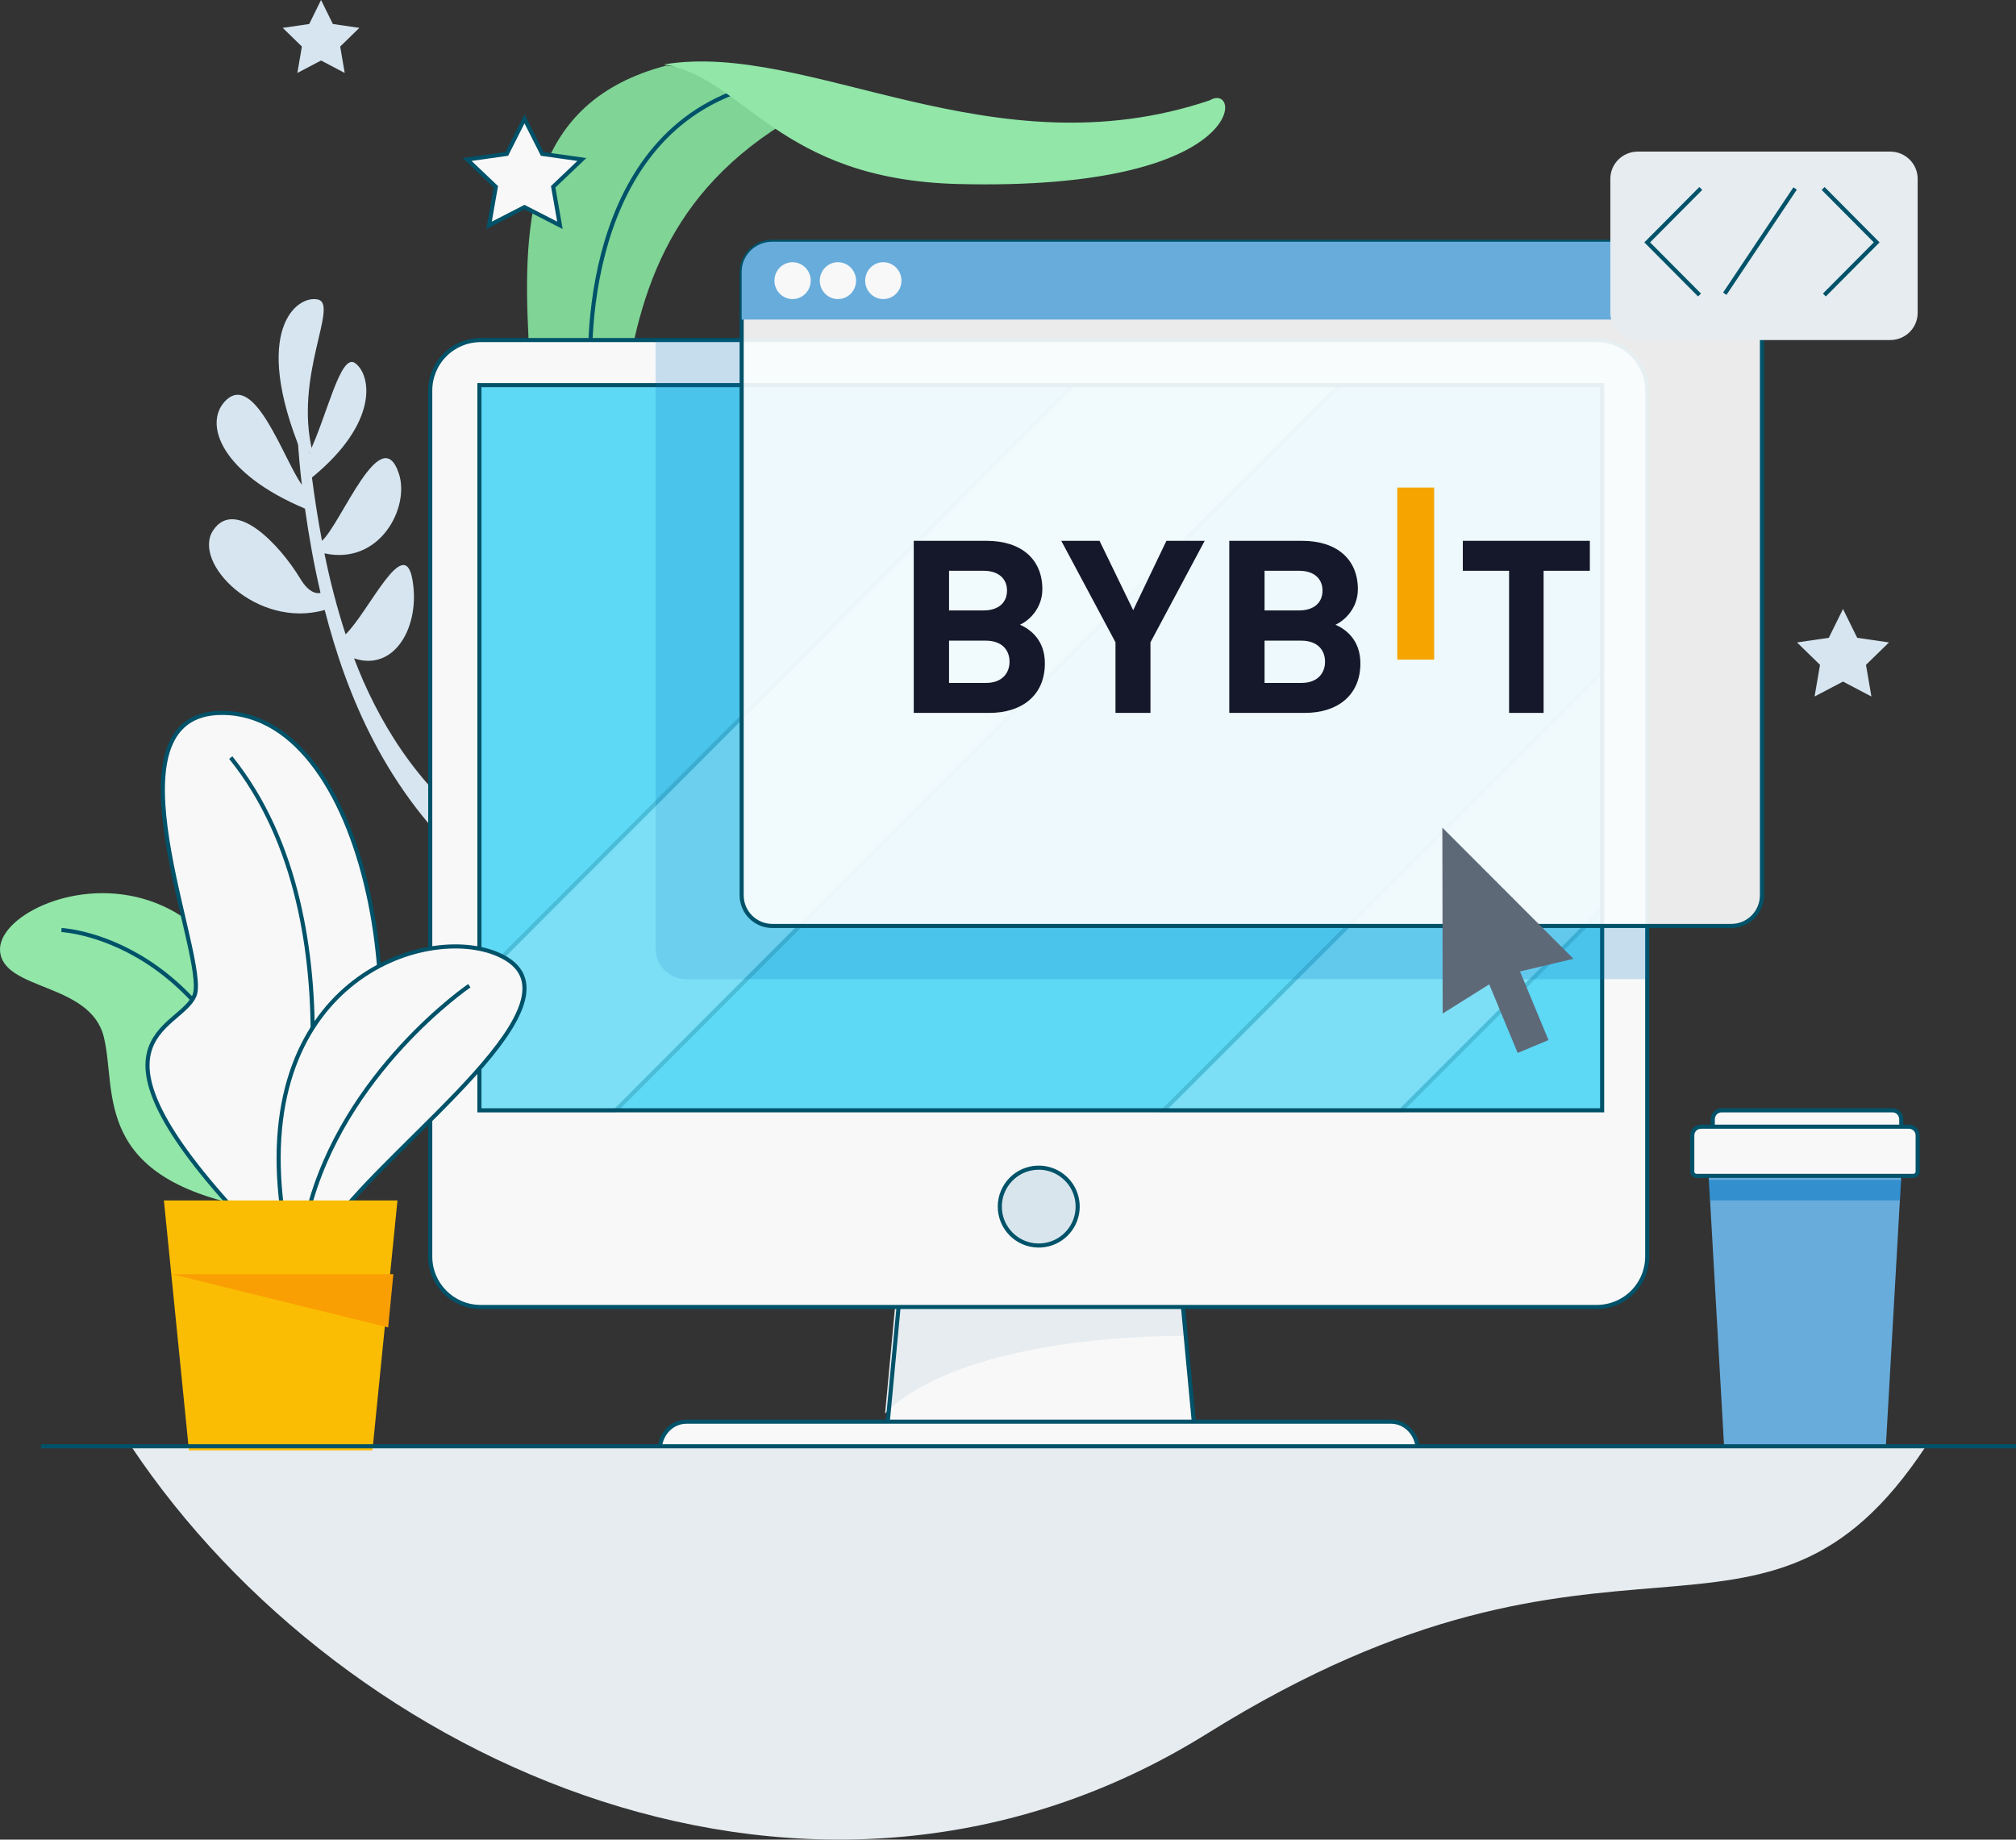 <?xml version="1.0" encoding="UTF-8"?>
<svg width="492px" height="449px" viewBox="0 0 492 449" version="1.1" xmlns="http://www.w3.org/2000/svg" xmlns:xlink="http://www.w3.org/1999/xlink">
    <rect x="0" y="0" width="492" height="449" fill="#333333" stroke="none"/>
    <title>announcement-img</title>
    <g id="advision.ai-WEB" stroke="none" stroke-width="1" fill="none" fill-rule="evenodd">
        <g id="announcement-img">
            <path d="M86.662,88.628 C83.061,86.033 79.814,101.594 75.416,110.642 C73.951,97.754 72.68,86.284 71.539,81 L71.19,81.49 C72.204,88.84 71.852,103.279 73.668,118.317 C69.331,112.387 62.135,90.474 54.981,97.867 C49.605,103.41 53.919,115.513 74.428,124.139 C75.357,130.727 76.576,137.656 78.222,144.702 C77.468,144.897 75.498,144.923 73.269,141.221 C68.256,132.906 57.341,121.405 52.001,129.474 C46.814,137.325 62.663,153.604 79.246,148.879 C84.658,169.898 94.31,193.43 115.347,212 L117,202.828 C101.862,192.076 92.002,175.536 86.409,160.689 C96.348,164.054 102.705,152.748 100.634,141.37 C98.593,130.18 90.07,149.222 84.341,154.831 C82.244,148.342 80.52,141.739 79.177,135.056 C92.687,138.029 100.017,123.878 97.379,115.708 C93.048,102.276 83.35,127.671 78.578,131.998 C77.612,126.872 76.796,121.718 76.13,116.545 C92.525,103.157 90.635,91.506 86.662,88.628 L86.662,88.628 Z" id="Path" fill="#D6E5F0" fill-rule="nonzero"></path>
            <path d="M73.772,111 C61.083,80.495 72.533,71.87 77.623,73.115 C82.715,74.362 71.705,91.807 76.254,110.231" id="Path" fill="#D6E5F0" fill-rule="nonzero"></path>
            <path d="M129.136,179 C166.503,135.898 130.905,67.897 191,30.294 L177.928,17.789 L162.62,16 C95.845,33.511 155.589,129.516 115,156.756" id="Path" fill="#7FD496" fill-rule="nonzero"></path>
            <path d="M184,21 C142.236,32.293 142.991,85.653 144.499,97" id="Path" stroke="#005269"></path>
            <path d="M233.7,44.91 C305.072,46.747 303.109,19.758 295.248,24.482 C242.038,42.431 197.306,9.816 162,15.727 C181.586,18.843 189.669,43.771 233.7,44.91 Z" id="Path" fill="#91E6A8" fill-rule="nonzero"></path>
            <polygon id="Path" fill="#F8F8F8" fill-rule="nonzero" points="292 354 216 354 232.279 181 275.721 181 292 354"></polygon>
            <path d="M216,345 C230.569,330.362 264.852,326.05 289,326.05 L285.994,294 L220.765,294 L216,345 Z" id="Path" fill="#E6ECF0" fill-rule="nonzero"></path>
            <polygon id="Path" stroke="#005269" points="292 354 216 354 232.279 181 275.721 181 292 354"></polygon>
            <path d="M389.687,83 L117.312,83 C114.046,83 110.914,84.296 108.605,86.604 C106.296,88.911 105,92.041 105,95.304 L105,306.696 C105,313.491 110.512,319 117.312,319 L389.687,319 C392.952,319 396.084,317.704 398.394,315.396 C400.703,313.089 402,309.959 402,306.696 L402,95.304 C402,88.509 396.487,83 389.687,83 L389.687,83 Z" id="Path" stroke="#005269" fill="#F8F8F8" fill-rule="nonzero"></path>
            <polygon id="Path" stroke="#005269" fill="#5DD8F5" fill-rule="nonzero" points="391 94 117 94 117 271 391 271"></polygon>
            <g id="Group" opacity="0.2" style="mix-blend-mode: overlay;" transform="translate(284, 164)">
                <polygon id="Path" fill="#F8F8F8" fill-rule="nonzero" points="57.922 107 107 57.92 107 0 0 107"></polygon>
                <polygon id="Path" stroke="#005269" points="57.922 107 107 57.92 107 0 0 107"></polygon>
            </g>
            <path d="M389.662,83 L160,83 L160,231.539 C160,235.658 163.354,238.997 167.49,239 L402,239 L402,95.285 C401.997,88.5 396.474,83 389.662,83 Z" id="Path" fill="#0073C3" fill-rule="nonzero" opacity="0.2"></path>
            <g id="Group" opacity="0.2" style="mix-blend-mode: overlay;" transform="translate(117, 94)">
                <polygon id="Path" fill="#F8F8F8" fill-rule="nonzero" points="210 0 144.938 0 0 145.162 0 177 33.276 177"></polygon>
                <polygon id="Path" stroke="#005269" points="210 0 144.938 0 0 145.162 0 177 33.276 177"></polygon>
            </g>
            <path d="M167.501,347 L339.495,347 C341.221,347 342.875,347.737 344.095,349.05 C345.315,350.363 346,352.143 346,354 L161,354 C160.996,351.169 162.58,348.615 165.011,347.533 C165.8,347.18 166.647,346.999 167.501,347 L167.501,347 Z" id="Path" stroke="#005269" fill="#F8F8F8" fill-rule="nonzero"></path>
            <path d="M253.317,303.998 C256.753,304.065 259.958,302.269 261.696,299.304 C263.434,296.338 263.435,292.665 261.698,289.699 C259.961,286.733 256.757,284.937 253.32,285.002 C248.145,285.1 244.001,289.322 244,294.498 C243.999,299.674 248.142,303.898 253.317,303.998 L253.317,303.998 Z" id="Path" fill="#629BC3" fill-rule="nonzero" opacity="0.2"></path>
            <path d="M253.317,303.998 C256.753,304.065 259.958,302.269 261.696,299.304 C263.434,296.338 263.435,292.665 261.698,289.699 C259.961,286.733 256.757,284.937 253.32,285.002 C248.145,285.1 244.001,289.322 244,294.498 C243.999,299.674 248.142,303.898 253.317,303.998 L253.317,303.998 Z" id="Path" stroke="#005269"></path>
            <path d="M188.478,59 C184.348,59 181,62.353 181,66.489 L181,218.511 C181,222.647 184.348,226 188.478,226 L422.522,226 C426.652,226 430,222.647 430,218.511 L430,66.489 C430,64.503 429.212,62.598 427.81,61.194 C426.407,59.789 424.505,59 422.522,59 L188.478,59 Z" id="Path" stroke="#005269" fill-opacity="0.9" fill="#FFFFFF" fill-rule="nonzero"></path>
            <path d="M422.522,59 L188.478,59 C184.348,59.001 181,62.288 181,66.343 L181,78 L430,78 L430,66.343 C430,64.395 429.213,62.527 427.811,61.15 C426.408,59.772 424.506,58.999 422.522,59 Z" id="Path" fill="#68ACDB" fill-rule="nonzero"></path>
            <path d="M193.429,73 C195.011,73 196.473,72.142 197.264,70.75 C198.055,69.358 198.055,67.642 197.264,66.25 C196.473,64.858 195.011,64 193.429,64 C190.983,64 189,66.015 189,68.5 C189,70.985 190.983,73 193.429,73 L193.429,73 Z M204.497,73 C206.08,73 207.542,72.142 208.333,70.75 C209.124,69.358 209.124,67.642 208.333,66.25 C207.542,64.858 206.08,64 204.497,64 C202.052,64 200.069,66.015 200.069,68.5 C200.069,70.985 202.052,73 204.497,73 L204.497,73 Z M215.571,73 C217.154,73 218.616,72.142 219.407,70.75 C220.198,69.358 220.198,67.642 219.407,66.25 C218.616,64.858 217.154,64 215.571,64 C213.126,64 211.143,66.015 211.143,68.5 C211.143,70.985 213.126,73 215.571,73 L215.571,73 Z" id="Shape" fill="#F8F8F8" fill-rule="nonzero"></path>
            <g id="Bybit_Logo" transform="translate(223, 119)" fill-rule="nonzero">
                <polygon id="Path" fill="#F6A500" points="118 42 118 0 127 0 127 42"></polygon>
                <path d="M18.483,55 L0,55 L0,13 L17.744,13 C26.369,13 31.384,17.597 31.384,24.8 C31.384,29.457 28.156,32.474 25.925,33.475 C28.587,34.658 32,37.312 32,42.91 C32,50.753 26.357,55 18.483,55 Z M17.054,20.312 L17.054,20.312 L8.613,20.312 L8.613,29.988 L17.054,29.988 C20.713,29.988 22.759,28.046 22.759,25.15 C22.759,22.266 20.713,20.312 17.054,20.312 Z M17.608,37.36 L17.608,37.36 L8.613,37.36 L8.613,47.688 L17.608,47.688 C21.514,47.688 23.375,45.336 23.375,42.5 C23.375,39.665 21.514,37.372 17.608,37.372 L17.608,37.36 Z" id="Shape" fill="#15182A"></path>
                <polygon id="Path" fill="#15182A" points="57.769 37.77 57.769 55 49.231 55 49.231 37.77 36 13 45.337 13 53.555 29.928 61.663 13 71 13"></polygon>
                <path d="M95.483,55 L77,55 L77,13 L94.744,13 C103.369,13 108.384,17.597 108.384,24.8 C108.384,29.457 105.156,32.474 102.925,33.475 C105.587,34.658 109,37.312 109,42.91 C109,50.753 103.357,55 95.483,55 Z M94.054,20.312 L94.054,20.312 L85.613,20.312 L85.613,29.988 L94.054,29.988 C97.713,29.988 99.759,28.046 99.759,25.15 C99.759,22.266 97.713,20.312 94.054,20.312 Z M94.608,37.36 L94.608,37.36 L85.613,37.36 L85.613,47.688 L94.608,47.688 C98.514,47.688 100.375,45.336 100.375,42.5 C100.375,39.665 98.514,37.372 94.608,37.372 L94.608,37.36 Z" id="Shape" fill="#15182A"></path>
                <polygon id="Path" fill="#15182A" points="153.711 20.312 153.711 55 145.289 55 145.289 20.312 134 20.312 134 13 165 13 165 20.312"></polygon>
            </g>
            <polygon id="Path" fill="#5E6978" fill-rule="nonzero" points="384 234.022 352 202 352.078 247.381 363.444 240.251 370.383 257 377.902 253.857 370.958 237.106"></polygon>
            <polygon id="Path" fill="#68ACDB" fill-rule="nonzero" points="460.24 353 420.758 353 417 287 464 287 460.24 353"></polygon>
            <polygon id="Path" fill="#0073C3" fill-rule="nonzero" opacity="0.5" points="464 288 417 288 417.301 293 463.699 293"></polygon>
            <path d="M420.132,271 L461.87,271 C462.435,271 462.977,271.231 463.377,271.642 C463.776,272.054 464,272.612 464,273.194 L464,276 L418,276 L418,273.194 C418.003,271.983 418.956,271.002 420.132,271 Z" id="Path" stroke="#005269" fill="#F8F8F8" fill-rule="nonzero"></path>
            <path d="M415.116,275 L465.884,275 C467.052,275.003 467.997,275.944 468,277.106 L468,285.945 C468.002,286.225 467.891,286.495 467.692,286.693 C467.493,286.891 467.222,287.002 466.94,287 L414.06,287 C413.778,287.002 413.507,286.891 413.308,286.693 C413.109,286.495 412.998,286.225 413,285.945 L413,277.112 C412.997,276.552 413.219,276.014 413.618,275.618 C414.016,275.224 414.554,275.002 415.116,275 L415.116,275 Z" id="Path" stroke="#005269" fill="#F8F8F8" fill-rule="nonzero"></path>
            <path d="M32,353 L470,353 C429.974,413.607 394.15,361.061 294.656,423.092 C198.912,482.781 83.964,430.9 32,353 L32,353 Z" id="Path" fill="#E6ECF0" fill-rule="nonzero"></path>
            <path d="M66.781,293.146 C71.486,193.691 -1.136,216.038 0.014,232.097 C0.723,241.882 22.037,239.734 25.337,253.099 C28.637,266.464 22.037,287.962 62.988,295" id="Path" fill="#91E6A8" fill-rule="nonzero"></path>
            <path d="M15,227 C15,227 58.672,228.884 69,295" id="Path" stroke="#005269"></path>
            <path d="M61.495,300 C16.672,253.009 43.83,251.752 47.465,242.976 C51.097,234.2 23.931,173.84 54.299,174 C90.842,174.192 104.588,256.081 82.072,297.885" id="Path" fill="#F8F8F8" fill-rule="nonzero"></path>
            <path d="M61.495,300 C16.672,253.009 43.83,251.752 47.465,242.976 C51.097,234.2 23.931,173.84 54.299,174 C90.842,174.192 104.588,256.081 82.072,297.885 M56.315,184.907 C89.445,226.091 71.455,296.11 71.455,296.11" id="Shape" stroke="#005269"></path>
            <path d="M69.192,297.5 C60.271,239.653 103.763,224.991 121.727,233.035 C145.291,243.588 95.959,278.152 80.96,299" id="Path" fill="#F8F8F8" fill-rule="nonzero"></path>
            <path d="M69.192,297.5 C60.271,239.653 103.763,224.991 121.727,233.035 C145.291,243.588 95.959,278.152 80.96,299 M114.541,240.587 C114.541,240.587 83.688,261.625 75.108,296.054" id="Shape" stroke="#005269"></path>
            <polygon id="Path" fill="#FABD03" fill-rule="nonzero" points="90.893 354 46.107 354 40 293 97 293 90.893 354"></polygon>
            <polygon id="Path" fill="#FA9F03" fill-rule="nonzero" points="94.724 324 96 311 42 311 94.722 324"></polygon>
            <line x1="10" y1="353" x2="492" y2="353" id="Path" stroke="#005269"></line>
            <path d="M461.296,37 L399.705,37 C397.927,37 396.221,37.699 394.964,38.943 C393.706,40.186 393,41.873 393,43.632 L393,76.369 C393.001,80.032 396.003,83 399.705,83 L461.296,83 C463.075,83 464.78,82.301 466.037,81.057 C467.294,79.814 468,78.127 468,76.368 L468,43.631 C468,39.969 464.999,37 461.296,37 L461.296,37 Z" id="Path" fill="#E6ECF0" fill-rule="nonzero"></path>
            <path d="M420.935,71.685 L438.091,46.005 M415.074,46 L402,59.158 L414.765,72 M444.927,46 L458,59.158 L445.237,72" id="Shape" stroke="#005269"></path>
            <path d="M78.35,0 L81.237,5.862 L87.699,6.803 L83.025,11.361 L84.128,17.805 L78.35,14.765 L72.573,17.805 L73.675,11.361 L69,6.803 L75.46,5.862 L78.349,0 L78.35,0 Z M449.78,148.639 L453.246,155.673 L461,156.801 L455.39,162.273 L456.713,170 L449.78,166.355 L442.843,170 L444.17,162.273 L438.561,156.801 L446.313,155.673 L449.78,148.641 L449.78,148.639 Z" id="Shape" fill="#D6E5F0" fill-rule="nonzero"></path>
            <polygon id="Path" stroke="#005269" fill="#F8F8F8" fill-rule="nonzero" points="128.001 29 132.33 37.559 142 38.93 135 45.592 136.653 55 128.001 50.56 119.351 55 121.003 45.592 114 38.93 123.677 37.559"></polygon>
        </g>
    </g>
</svg>